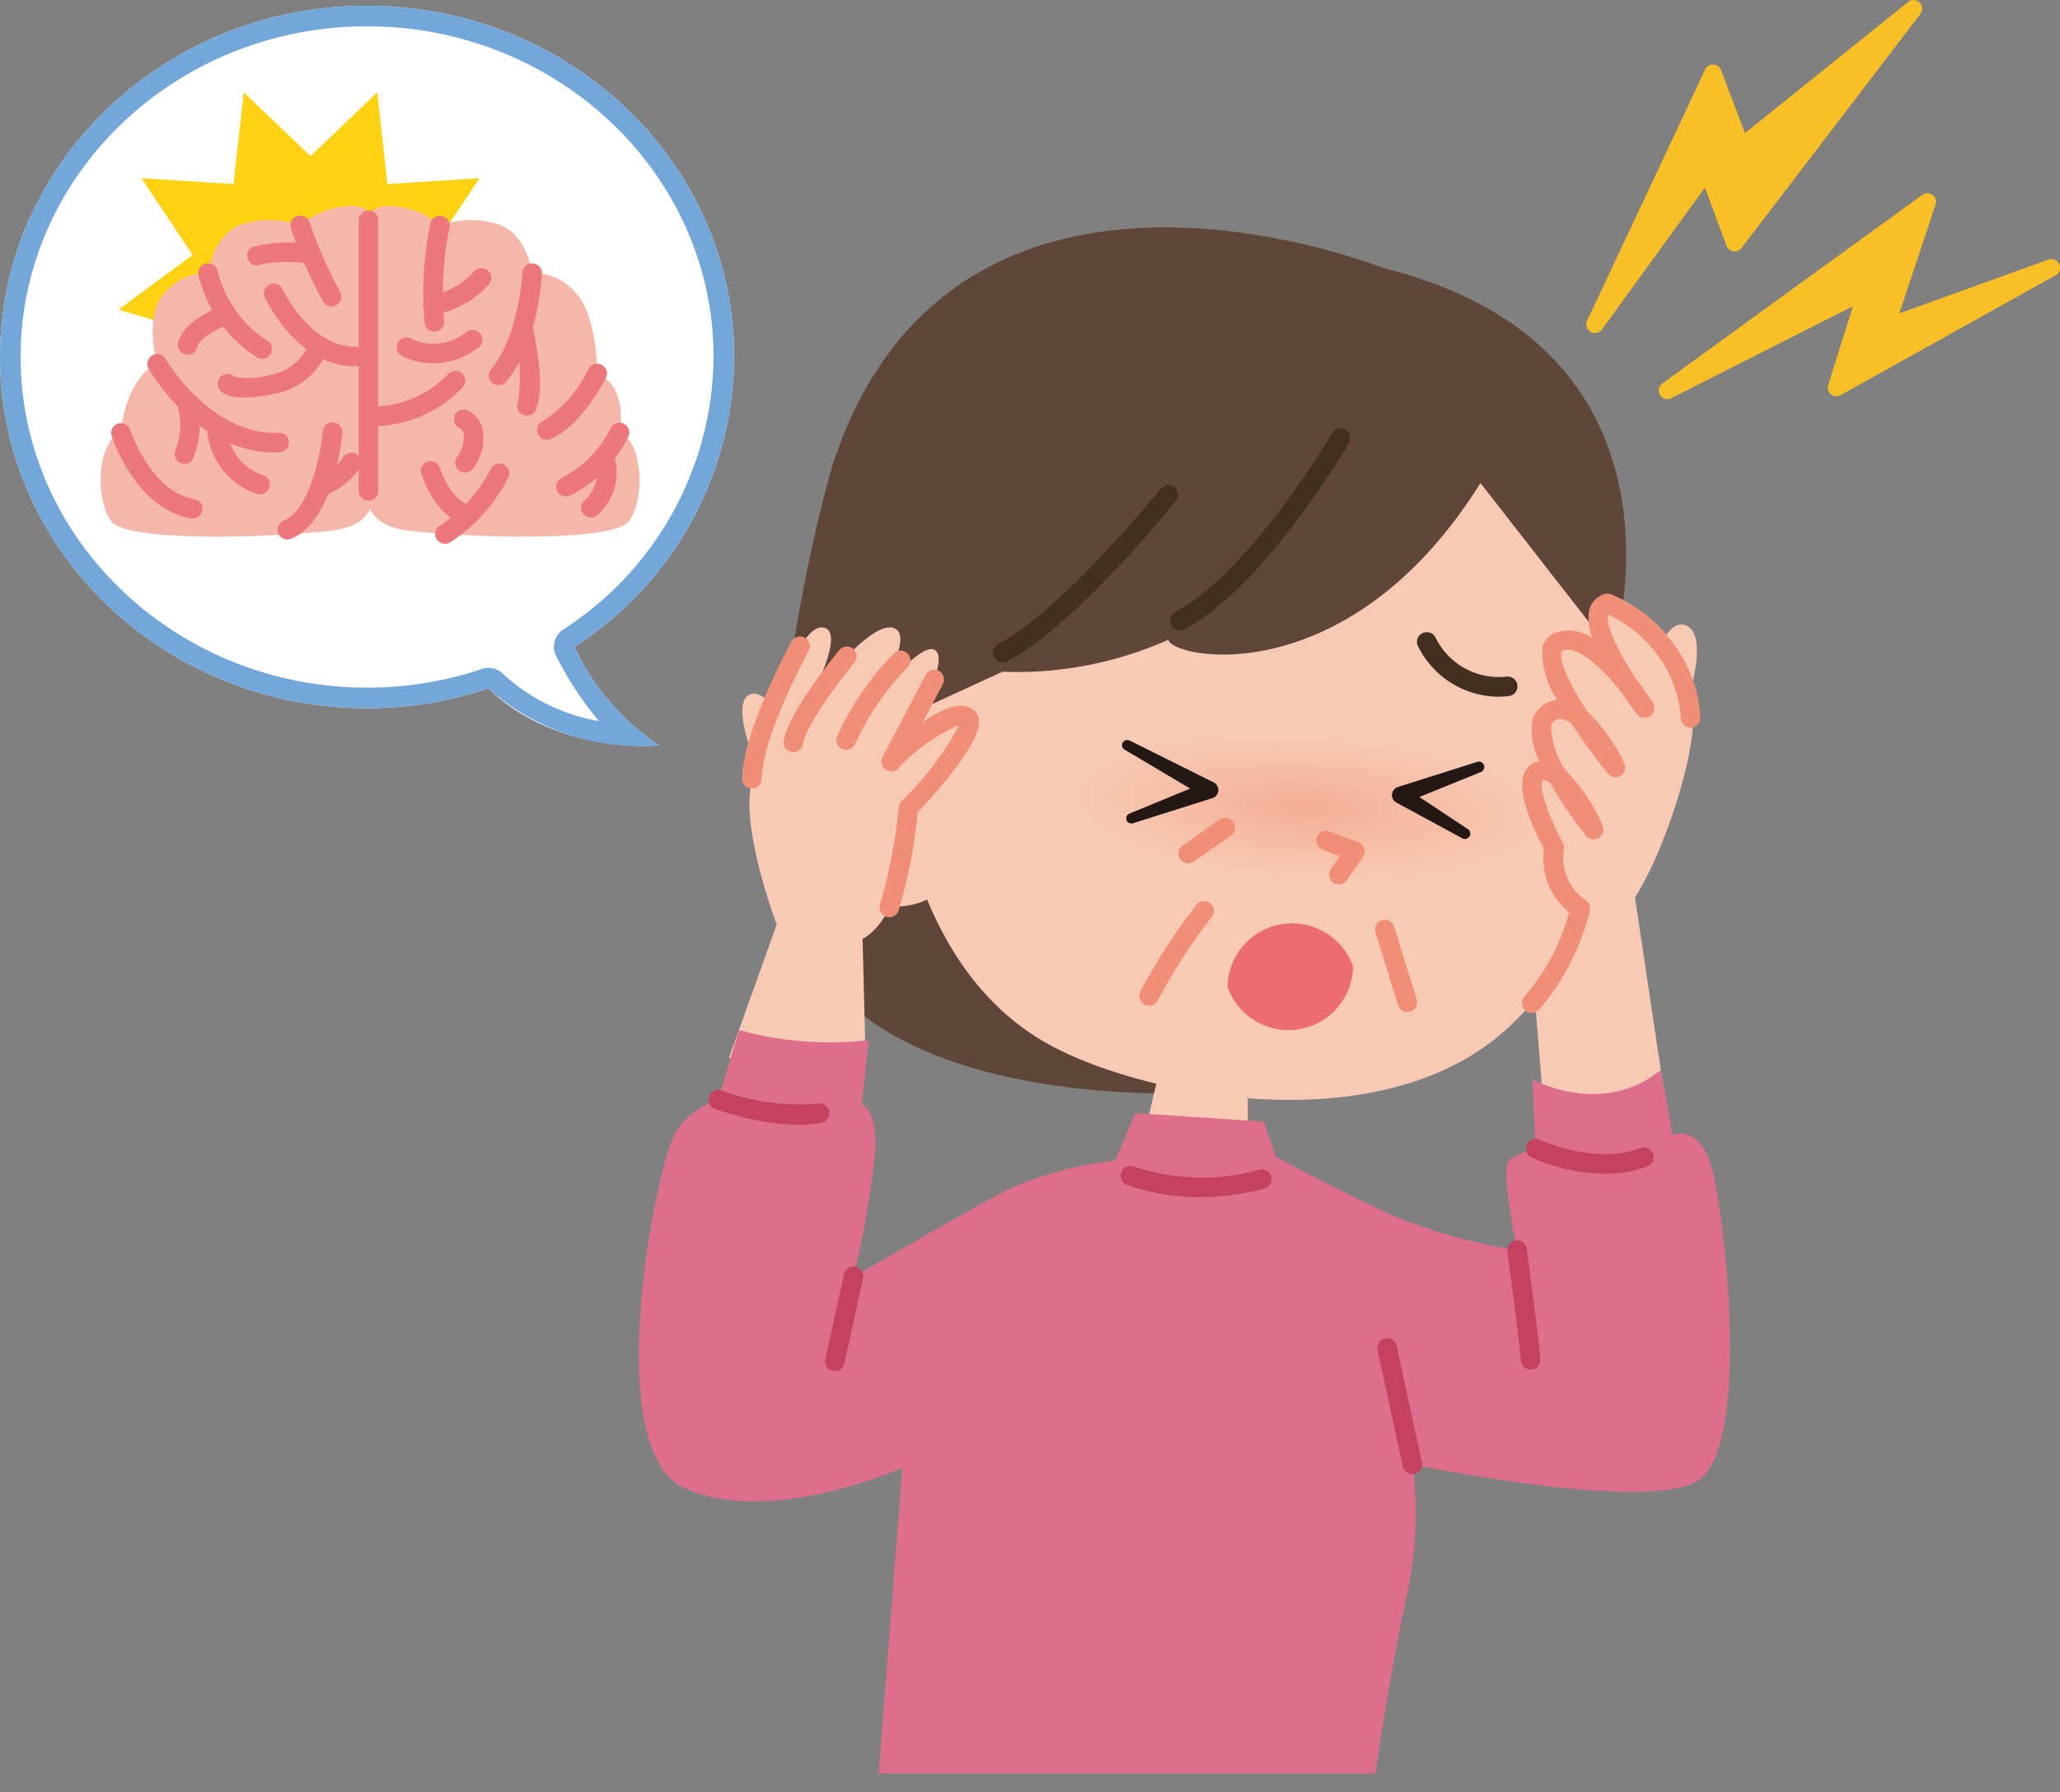 <svg id="レイヤー_1" data-name="レイヤー 1" xmlns="http://www.w3.org/2000/svg" xmlns:xlink="http://www.w3.org/1999/xlink" width="100" height="87" viewBox="0 0 100 87"><rect x="0" y="0" width="100" height="87" fill="#808080" stroke="none"/><defs><style>.cls-1{fill:none;}.cls-2{fill:#fff;}.cls-3{fill:#73a6d9;}.cls-4{fill:#f8cab5;}.cls-5{fill:#604539;}.cls-6{clip-path:url(#clip-path);}.cls-7{fill:url(#名称未設定グラデーション_6);}.cls-8{fill:#f08f75;}.cls-9{fill:#eb6d71;}.cls-10{fill:#231815;}.cls-11{fill:#432f1f;}.cls-12{fill:#dd6e8c;}.cls-13{fill:#c4425e;}.cls-14{fill:#f9bf27;}.cls-15{fill:#fdd212;}.cls-16{fill:#f5b7a9;}.cls-17{fill:#ec777d;}</style><clipPath id="clip-path"><path class="cls-1" d="M51.309,38.551c-.1,1.8,5.317,3.553,12.09,3.915s12.34-.8,12.437-2.6-5.317-3.553-12.089-3.915c-.833-.044-1.647-.066-2.435-.066-5.624,0-9.919,1.091-10,2.67"/></clipPath><radialGradient id="名称未設定グラデーション_6" cx="-249.891" cy="-146.131" r="0.909" gradientTransform="matrix(0, -12.792, 3.817, 0, 621.514, -3157.354)" gradientUnits="userSpaceOnUse"><stop offset="0" stop-color="#f4ae94"/><stop offset="1" stop-color="#f8cab5"/></radialGradient></defs><path class="cls-2" d="M27.887,31.4a16.843,16.843,0,0,0,7.752-14.069c0-9.417-7.977-17.052-17.82-17.052S0,7.912,0,17.329,7.978,34.382,17.819,34.382a18.5,18.5,0,0,0,5.893-.96C27.1,36.7,32,36.187,32,36.187A11.591,11.591,0,0,1,27.887,31.4"/><path class="cls-3" d="M17.819,1.277c9.275,0,16.82,7.2,16.82,16.052a15.869,15.869,0,0,1-7.3,13.233A1,1,0,0,0,27,31.853a16.063,16.063,0,0,0,2.077,3.154,9.109,9.109,0,0,1-4.666-2.3,1,1,0,0,0-1.014-.23,17.5,17.5,0,0,1-5.575.908C8.545,33.382,1,26.18,1,17.329S8.545,1.277,17.819,1.277m0-1C7.978.277,0,7.912,0,17.329S7.978,34.382,17.819,34.382a18.5,18.5,0,0,0,5.893-.96,11,11,0,0,0,7.536,2.794c.472,0,.752-.029.752-.029A11.591,11.591,0,0,1,27.887,31.4a16.843,16.843,0,0,0,7.752-14.069c0-9.417-7.978-17.052-17.82-17.052Z"/><path class="cls-4" d="M80.768,52.922l-1.407-9.4L74.2,44.669l.719,8.938a6.152,6.152,0,0,0,5.846-.685"/><path class="cls-5" d="M40.4,22.624s-5.194,17.745-.6,24.469,18.008,5.962,18.008,5.962L50.366,24.818Z"/><path class="cls-4" d="M78.022,29.3s2.525,14.574-5.283,21.006c-6.331,5.217-17.733,2.8-22.069.265-8.276-4.847-7.512-17.937-7.512-17.937s1.035-15.1,11.123-15.924c6.739-.547,14.9,1.413,19.689,5.326,2.379,1.944,4.052,7.264,4.052,7.264"/><g class="cls-6"><rect class="cls-7" x="59.444" y="26.827" width="8.256" height="25.055" transform="translate(20.882 100.736) rotate(-86.941)"/></g><path class="cls-5" d="M71.869,23.452,78.3,31.7s4.635-14.722-11.079-18.667C60.406,10.522,45.208,7.759,40.4,22.623c-1.752,9.88-.367,13.956-.367,13.956l8.629-3.967a18.036,18.036,0,0,0,8.055-1.554c.187.935,8.739,2.639,15.15-7.606"/><path class="cls-8" d="M64.99,42.94a.467.467,0,0,1-.268-.084A.473.473,0,0,1,64.6,42.2l.436-.634-.842-.32a.474.474,0,0,1,.337-.887l1.407.535a.474.474,0,0,1,.222.712l-.778,1.131A.475.475,0,0,1,64.99,42.94Z"/><path class="cls-4" d="M44.435,36.681s-2.474-2.6-4.891-.656-.831,6.272,1.285,7.385c1.986,1.045,4.5.71,5.116-.641s-1.51-6.088-1.51-6.088"/><path class="cls-8" d="M43.688,40.2a.476.476,0,0,1-.444-.3,2.475,2.475,0,0,0-2.464-1.645.474.474,0,1,1-.095-.943,3.4,3.4,0,0,1,3.446,2.248.475.475,0,0,1-.274.613A.459.459,0,0,1,43.688,40.2Z"/><polygon class="cls-4" points="60.575 51.848 60.571 55.647 61.255 56.249 58.711 58.534 54.472 55.442 55.596 54.901 56.463 51.174 60.575 51.848"/><path class="cls-9" d="M65.682,46.923a3.135,3.135,0,0,1-6.093.99,3.135,3.135,0,0,1,6.093-.99"/><path class="cls-10" d="M54.844,35.956l4.07,2.028a.411.411,0,0,1,.188.551.417.417,0,0,1-.244.211l-3.849,1.22a.251.251,0,0,1-.171-.472l3.732-1.536-.057.762L54.6,36.4a.251.251,0,0,1,.24-.441"/><path class="cls-10" d="M71.9,37.476,68.146,39l.074-.754,3.035,2.005a.262.262,0,0,1-.269.449l-3.2-1.735a.41.41,0,0,1-.165-.557.417.417,0,0,1,.238-.2l3.857-1.222a.262.262,0,0,1,.178.492"/><path class="cls-11" d="M72.72,33.825a4.4,4.4,0,0,1-3.9-2.481.475.475,0,0,1,.863-.395,3.422,3.422,0,0,0,3.453,1.9.474.474,0,1,1,.105.943A4.89,4.89,0,0,1,72.72,33.825Z"/><path class="cls-11" d="M57.281,30.6a.475.475,0,0,1-.223-.894c3.635-1.932,7.567-8.6,7.606-8.673a.474.474,0,1,1,.819.479c-.166.284-4.108,6.974-7.98,9.032A.469.469,0,0,1,57.281,30.6Z"/><path class="cls-11" d="M48.677,32.156a.474.474,0,0,1-.222-.894c3.179-1.68,7.847-7.488,7.894-7.546a.475.475,0,0,1,.741.594c-.2.244-4.838,6.019-8.192,7.792A.472.472,0,0,1,48.677,32.156Z"/><path class="cls-8" d="M55.781,48.827a.457.457,0,0,1-.206-.048.473.473,0,0,1-.221-.633,28.358,28.358,0,0,1,2.732-4.225.475.475,0,0,1,.747.586,27.691,27.691,0,0,0-2.625,4.053A.474.474,0,0,1,55.781,48.827Z"/><path class="cls-8" d="M68.318,49.132a.475.475,0,0,1-.453-.334l-1.095-3.53a.474.474,0,0,1,.906-.282l1.095,3.531a.473.473,0,0,1-.312.593A.461.461,0,0,1,68.318,49.132Z"/><path class="cls-4" d="M35.393,51.335l2.313-6.451s-1.44-3.772-1.318-6.146,2.23-8.34,3.509-8.279-.608,3.53-.608,3.53,3-4.034,4.147-3.478-1.726,4.507-1.726,4.507,2.812-3.95,3.664-3.464-1.387,4.2-1.387,4.2,2.862-2.054,3.41-1.2-3.3,4.676-3.3,4.676.026,5.134-2.225,6.351l.155,6.061s-4.685.791-6.633-.3"/><path class="cls-4" d="M36.81,37.373s-1.231-2.759-.594-3.523,2.037,1.189,2.037,1.189Z"/><path class="cls-4" d="M80.315,31.921s.764-2.15,1.671-1.48-.058,3.539-.058,3.539Z"/><path class="cls-12" d="M35.868,50.009a16.753,16.753,0,0,0,6.307.489l-.34,3.136s.738.164.656,2.214A45.4,45.4,0,0,1,41.425,62s5.739-3.362,7.707-4.346a17.881,17.881,0,0,1,5-1.312l.984-2.3,6.231.411.59,1.715s2.935,1.564,5.559,2.794a25.407,25.407,0,0,0,6.15,1.722s-.9-4.1-.328-4.428a5.546,5.546,0,0,1,1.23-.492L74.386,52.4s3.372,1.877,6.236-.455l.57,3.161s1.17-.559,1.826,1.327,2.125,14.146-.744,15.54-13.71-.878-13.71-.878a18.123,18.123,0,0,1-.245,6.232c-.738,3.279-1.558,8.773-1.558,8.773H42.655L43.8,71.262s-6.4,2.87-10.577.984-1.312-15.989-.41-17.3a3.711,3.711,0,0,1,2.05-1.558Z"/><path class="cls-13" d="M40.523,66.571a.609.609,0,0,1-.1-.01.477.477,0,0,1-.361-.567l.9-4.1a.475.475,0,1,1,.927.2l-.9,4.1A.475.475,0,0,1,40.523,66.571Z"/><path class="cls-13" d="M74.3,66.489a.475.475,0,0,1-.473-.437c-.081-1.04-.647-5.262-.653-5.3a.474.474,0,1,1,.94-.127c.024.175.577,4.29.659,5.357a.473.473,0,0,1-.436.509Z"/><path class="cls-13" d="M68.563,71.572A.474.474,0,0,1,68.1,71.2l-1.229-5.657a.474.474,0,1,1,.927-.2L69.028,71a.476.476,0,0,1-.363.565A.587.587,0,0,1,68.563,71.572Z"/><path class="cls-13" d="M58.286,58.116a10.17,10.17,0,0,1-3.595-.6.474.474,0,0,1,.36-.878,10.363,10.363,0,0,0,6.091.145.475.475,0,0,1,.25.916A11.789,11.789,0,0,1,58.286,58.116Z"/><path class="cls-13" d="M77.89,56.983a9.081,9.081,0,0,1-3.545-.79.474.474,0,0,1,.409-.856c.026.013,2.67,1.244,4.873.4a.474.474,0,1,1,.342.885A5.746,5.746,0,0,1,77.89,56.983Z"/><path class="cls-13" d="M38.744,54.612a13.351,13.351,0,0,1-4.044-.78.474.474,0,0,1-.28-.609.481.481,0,0,1,.61-.281,10.811,10.811,0,0,0,4.662.637.474.474,0,0,1,.186.93A5.779,5.779,0,0,1,38.744,54.612Z"/><path class="cls-8" d="M38.513,36.518a.519.519,0,0,1-.068-.005.475.475,0,0,1-.4-.537c.194-1.354,2.452-4.116,2.708-4.426a.475.475,0,0,1,.732.605c-.9,1.093-2.382,3.134-2.5,3.955A.475.475,0,0,1,38.513,36.518Z"/><path class="cls-8" d="M41.075,36.4a.474.474,0,0,1-.439-.654,14.147,14.147,0,0,1,2.75-4.02.474.474,0,1,1,.671.67,13.438,13.438,0,0,0-2.542,3.709A.476.476,0,0,1,41.075,36.4Z"/><path class="cls-8" d="M43.175,44.531a.48.48,0,0,1-.157-.027.474.474,0,0,1-.29-.606,25.848,25.848,0,0,0,.9-4.715.471.471,0,0,1,.128-.283,15.02,15.02,0,0,0,2.816-3.7,8.591,8.591,0,0,0-2.976,2.118.474.474,0,0,1-.753-.557l2.089-3.993a.474.474,0,1,1,.841.439L44.8,35.052c.848-.587,1.746-.995,2.338-.674a.742.742,0,0,1,.383.553c.162,1.034-1.94,3.41-2.973,4.506a25.207,25.207,0,0,1-.928,4.778A.476.476,0,0,1,43.175,44.531Z"/><path class="cls-8" d="M36.5,38.28h-.011a.473.473,0,0,1-.463-.486c.055-2.351,2.3-6.475,2.395-6.648a.474.474,0,1,1,.832.455c-.022.041-2.228,4.095-2.278,6.216A.476.476,0,0,1,36.5,38.28Z"/><path class="cls-4" d="M74.361,49.17a.475.475,0,0,1-.335-.811,10.421,10.421,0,0,0,2.145-4.071,3.362,3.362,0,0,1-1.226-3.077c-.418-.778-1.356-2.71-.956-3.668a.955.955,0,0,1,.632-.563l.094-.021a3.66,3.66,0,0,1-.364-1.757,1.342,1.342,0,0,1,.523-.939,1.432,1.432,0,0,1,.717-.29,4.143,4.143,0,0,1-.715-2.535,1.028,1.028,0,0,1,.628-.721,2.014,2.014,0,0,1,1.8.259,2.384,2.384,0,0,1-.139-1.4,1.067,1.067,0,0,1,.714-.72.471.471,0,0,1,.31,0A7.076,7.076,0,0,1,81.338,31.4a5.7,5.7,0,0,1,.833,3.906c-.162,3.158-3.508,11.965-5,8.919-.057-.117-.78,3.116-2.476,4.805A.472.472,0,0,1,74.361,49.17Z"/><path class="cls-14" d="M99.962,12.825a.418.418,0,0,0-.524-.221L92.2,15.213l1.76-5.283a.419.419,0,0,0-.644-.472L80.694,18.617a.42.42,0,0,0,.247.759.412.412,0,0,0,.189-.046l8.818-4.463-1.2,3.826a.419.419,0,0,0,.6.492l10.438-5.82a.418.418,0,0,0,.177-.54"/><path class="cls-14" d="M83.812,11.934a.416.416,0,0,0,.331.268.41.41,0,0,0,.395-.159L93.225.674A.419.419,0,0,0,92.63.093l-7.925,6.37L83.55,3.406a.422.422,0,0,0-.376-.271.413.413,0,0,0-.4.241l-5.732,12.2a.42.42,0,0,0,.719.425l5-6.891Z"/><polygon class="cls-15" points="15.073 7.577 18.313 4.485 18.808 8.937 23.276 8.651 20.795 12.378 24.402 15.032 20.104 16.292 21.162 20.643 17.061 18.847 15.073 22.86 13.086 18.847 8.984 20.643 10.041 16.292 5.745 15.032 9.352 12.378 6.869 8.651 11.338 8.937 11.833 4.485 15.073 7.577"/><path class="cls-16" d="M18.048,10.715V23.831s.463,1.621-1.93,1.929-9.951.617-10.724-.462-.694-3.781.463-4.321c0,0,.228-2.621,1.771-3.316,0,0-.691-2.394.39-3.474a2.622,2.622,0,0,1,2.083-.926s.231-1.929,1.7-2.391a4.456,4.456,0,0,1,2.778.077,3.825,3.825,0,0,1,2.16-.926c1.388-.155,1.312.694,1.312.694"/><path class="cls-16" d="M17.886,10.715V23.831s-.462,1.621,1.929,1.929,9.953.617,10.725-.462.694-3.781-.464-4.321c0,0,.464-2.16-1.08-2.855,0,0,0-2.855-1.08-3.935a2.623,2.623,0,0,0-2.083-.926s-.232-1.929-1.7-2.391a4.453,4.453,0,0,0-2.777.077,3.82,3.82,0,0,0-2.16-.926c-1.389-.155-1.312.694-1.312.694"/><path class="cls-17" d="M12.727,17.422a.47.47,0,0,1-.231-.061,6.49,6.49,0,0,1-2.859-4,.474.474,0,0,1,.927-.2,5.627,5.627,0,0,0,2.395,3.372.474.474,0,0,1-.232.889Z"/><path class="cls-17" d="M16.093,14.873a.475.475,0,0,1-.414-.243,21.381,21.381,0,0,1-1.555-3.538.475.475,0,0,1,.307-.6.48.48,0,0,1,.6.308,20.92,20.92,0,0,0,1.479,3.364.473.473,0,0,1-.183.645A.462.462,0,0,1,16.093,14.873Z"/><path class="cls-17" d="M17.214,17.779c-2.768,0-4.292-3.2-4.356-3.334a.474.474,0,0,1,.86-.4c.013.027,1.335,2.786,3.5,2.786a.475.475,0,1,1,0,.949Z"/><path class="cls-17" d="M11.835,19.3c-.654,0-1.062-.154-1.215-.459a.475.475,0,0,1,.764-.544,3.61,3.61,0,0,0,1.663-.084,2.5,2.5,0,0,0,1.972-1.574.481.481,0,0,1,.59-.317.474.474,0,0,1,.32.586,3.429,3.429,0,0,1-2.706,2.236A7.606,7.606,0,0,1,11.835,19.3Zm-.368-.887v0Zm0,0v0Zm0,0v0Zm0,0h0Z"/><path class="cls-17" d="M13.333,21.965c-3.778,0-6.023-3.9-6.118-4.07a.474.474,0,1,1,.826-.467c.021.037,2.18,3.716,5.482,3.585a.455.455,0,0,1,.494.454.473.473,0,0,1-.454.493C13.485,21.964,13.409,21.965,13.333,21.965Z"/><path class="cls-17" d="M12.625,24a.493.493,0,0,1-.175-.033,3.564,3.564,0,0,1-2.408-3.338.474.474,0,0,1,.948.036,2.637,2.637,0,0,0,1.81,2.419.475.475,0,0,1-.175.916Z"/><path class="cls-17" d="M9.362,25.173a.419.419,0,0,1-.078-.007c-2.7-.449-3.832-3.9-3.879-4.045a.475.475,0,0,1,.9-.289c.009.03,1,3.044,3.129,3.4a.475.475,0,0,1-.077.943Z"/><path class="cls-17" d="M13.951,26.193a.475.475,0,0,1-.182-.913c1.289-.536,1.81-3.319,1.9-4.345a.474.474,0,1,1,.945.084c-.039.436-.441,4.288-2.482,5.138A.474.474,0,0,1,13.951,26.193Z"/><path class="cls-17" d="M15.516,24.186a.453.453,0,0,1-.169-.032.474.474,0,0,1-.275-.612c.082-.215.266-.313.52-.45a2.523,2.523,0,0,0,1.057-.869.474.474,0,0,1,.826.466,3.357,3.357,0,0,1-1.434,1.24c-.066.035-.122.063-.163.089A.477.477,0,0,1,15.516,24.186Z"/><path class="cls-17" d="M8.954,22.522a.466.466,0,0,1-.228-.058.475.475,0,0,1-.188-.645A3.391,3.391,0,0,0,8.585,19.6a.475.475,0,0,1,.909-.276,4.407,4.407,0,0,1-.124,2.95A.472.472,0,0,1,8.954,22.522Z"/><path class="cls-17" d="M9.107,17.219A.451.451,0,0,1,9,17.206a.473.473,0,0,1-.353-.57c.251-1.067,1.868-1.684,2.189-1.8a.474.474,0,0,1,.315.894c-.58.205-1.482.7-1.581,1.119A.475.475,0,0,1,9.107,17.219Z"/><path class="cls-17" d="M12.473,12.884a.475.475,0,0,1-.228-.892,7.116,7.116,0,0,1,2.906-.129.475.475,0,0,1-.105.944,7.051,7.051,0,0,0-2.347.019A.475.475,0,0,1,12.473,12.884Z"/><path class="cls-17" d="M18.158,20.687h-.035a.474.474,0,0,1-.464-.484.469.469,0,0,1,.482-.466,5.119,5.119,0,0,0,3.609-1.568.474.474,0,1,1,.721.617A5.982,5.982,0,0,1,18.158,20.687Z"/><path class="cls-17" d="M24.2,18.7a.474.474,0,0,1-.361-.782c1.358-1.593,1.517-4.646,1.519-4.677a.464.464,0,0,1,.5-.451.474.474,0,0,1,.452.5c-.007.139-.179,3.411-1.745,5.247A.471.471,0,0,1,24.2,18.7Z"/><path class="cls-17" d="M21.089,16.1a.474.474,0,0,1-.468-.4,16.1,16.1,0,0,1,.273-4.845.474.474,0,1,1,.928.2,15.428,15.428,0,0,0-.263,4.5.474.474,0,0,1-.4.541A.449.449,0,0,1,21.089,16.1Z"/><path class="cls-17" d="M21.012,15.284a.474.474,0,0,1-.036-.947,3.729,3.729,0,0,0,2.052-1.169.475.475,0,0,1,.715.625,4.6,4.6,0,0,1-2.695,1.489Z"/><path class="cls-17" d="M25.578,20.177a.475.475,0,0,1-.429-.678,8.471,8.471,0,0,0-.237-3.523.474.474,0,1,1,.924-.215c.117.506.675,3.079.171,4.144A.476.476,0,0,1,25.578,20.177Z"/><path class="cls-17" d="M27.464,24.1a.475.475,0,0,1-.2-.9,5.364,5.364,0,0,0,2.381-2.413.475.475,0,0,1,.87.38,6.255,6.255,0,0,1-2.845,2.891A.476.476,0,0,1,27.464,24.1Z"/><path class="cls-17" d="M21.6,26.4a.475.475,0,0,1-.26-.872A7.224,7.224,0,0,0,23.808,22.8a.475.475,0,0,1,.889.334,8.05,8.05,0,0,1-2.838,3.188A.465.465,0,0,1,21.6,26.4Z"/><path class="cls-17" d="M22.786,25.447a.436.436,0,0,1-.051,0c-1.528-.16-2.227-2.252-2.3-2.49a.474.474,0,0,1,.9-.284c.142.449.723,1.749,1.5,1.831a.474.474,0,0,1-.049.946Z"/><path class="cls-17" d="M26.546,21.35a.475.475,0,0,1-.185-.912,6.188,6.188,0,0,0,2.212-2.531.475.475,0,0,1,.847.429c-.048.1-1.2,2.347-2.689,2.976A.464.464,0,0,1,26.546,21.35Z"/><path class="cls-17" d="M28.689,25.122A.469.469,0,0,1,28.372,25a.475.475,0,0,1-.036-.67,1.815,1.815,0,0,0,.56-1.961.474.474,0,1,1,.845-.431,2.725,2.725,0,0,1-.7,3.027A.476.476,0,0,1,28.689,25.122Z"/><path class="cls-17" d="M22.574,22.945a.467.467,0,0,1-.248-.07.474.474,0,0,1-.155-.653,1.648,1.648,0,0,0,.342-1.167.43.43,0,0,0-.206-.264.482.482,0,0,1-.231-.625.462.462,0,0,1,.608-.245,1.369,1.369,0,0,1,.728.828,2.4,2.4,0,0,1-.433,1.971A.476.476,0,0,1,22.574,22.945Z"/><path class="cls-17" d="M21.034,17.637a3.3,3.3,0,0,1-1.536-.365.474.474,0,0,1,.467-.826h0a2.534,2.534,0,0,0,2.691-.332.475.475,0,0,1,.565.764A3.627,3.627,0,0,1,21.034,17.637Z"/><path class="cls-17" d="M17.886,24.306a.475.475,0,0,1-.475-.475V10.715a.475.475,0,1,1,.949,0V23.831A.475.475,0,0,1,17.886,24.306Z"/><path class="cls-8" d="M57.681,41.914a.474.474,0,0,1-.273-.862l1.8-1.266a.474.474,0,1,1,.546.776l-1.8,1.265A.471.471,0,0,1,57.681,41.914Z"/><path class="cls-8" d="M74.361,49.17a.475.475,0,0,1-.335-.811,10.421,10.421,0,0,0,2.145-4.071,3.362,3.362,0,0,1-1.226-3.077c-.418-.778-1.356-2.71-.956-3.668a.955.955,0,0,1,.632-.563l.094-.021a3.66,3.66,0,0,1-.364-1.757,1.342,1.342,0,0,1,.523-.939,1.432,1.432,0,0,1,.717-.29,4.143,4.143,0,0,1-.715-2.535,1.028,1.028,0,0,1,.628-.721,2.014,2.014,0,0,1,1.8.259,2.384,2.384,0,0,1-.139-1.4,1.067,1.067,0,0,1,.714-.72.471.471,0,0,1,.31,0A7.076,7.076,0,0,1,81.338,31.4a6.467,6.467,0,0,1,1.2,3.468.485.485,0,0,1-.487.463.475.475,0,0,1-.462-.484h0a5.644,5.644,0,0,0-1.038-2.917,6.23,6.23,0,0,0-2.479-2.09l0,.013c-.152.493.515,1.85,1.375,3.155.377.482.655.9.782,1.1a.474.474,0,0,1-.777.543c-.135-.175-.426-.564-.758-1.061-.941-1.19-2.134-2.277-2.827-2a.092.092,0,0,0-.067.079c-.126.489.453,1.639,1.229,2.848a8.688,8.688,0,0,1,1.814,2.521.475.475,0,0,1-.8.505c-.273-.337-1.035-1.3-1.748-2.4a1.22,1.22,0,0,0-.426-.219.477.477,0,0,0-.426.092.4.4,0,0,0-.15.3,4.232,4.232,0,0,0,.7,2.088,8.408,8.408,0,0,1,1.8,2.674.474.474,0,0,1-.8.493,20.149,20.149,0,0,1-1.749-2.563.455.455,0,0,0-.36-.116c-.19.233.2,1.6.982,3.012a.471.471,0,0,1,.047.339,2.542,2.542,0,0,0,1.073,2.474.474.474,0,0,1,.193.506A11.781,11.781,0,0,1,74.7,49.031.472.472,0,0,1,74.361,49.17Z"/></svg>